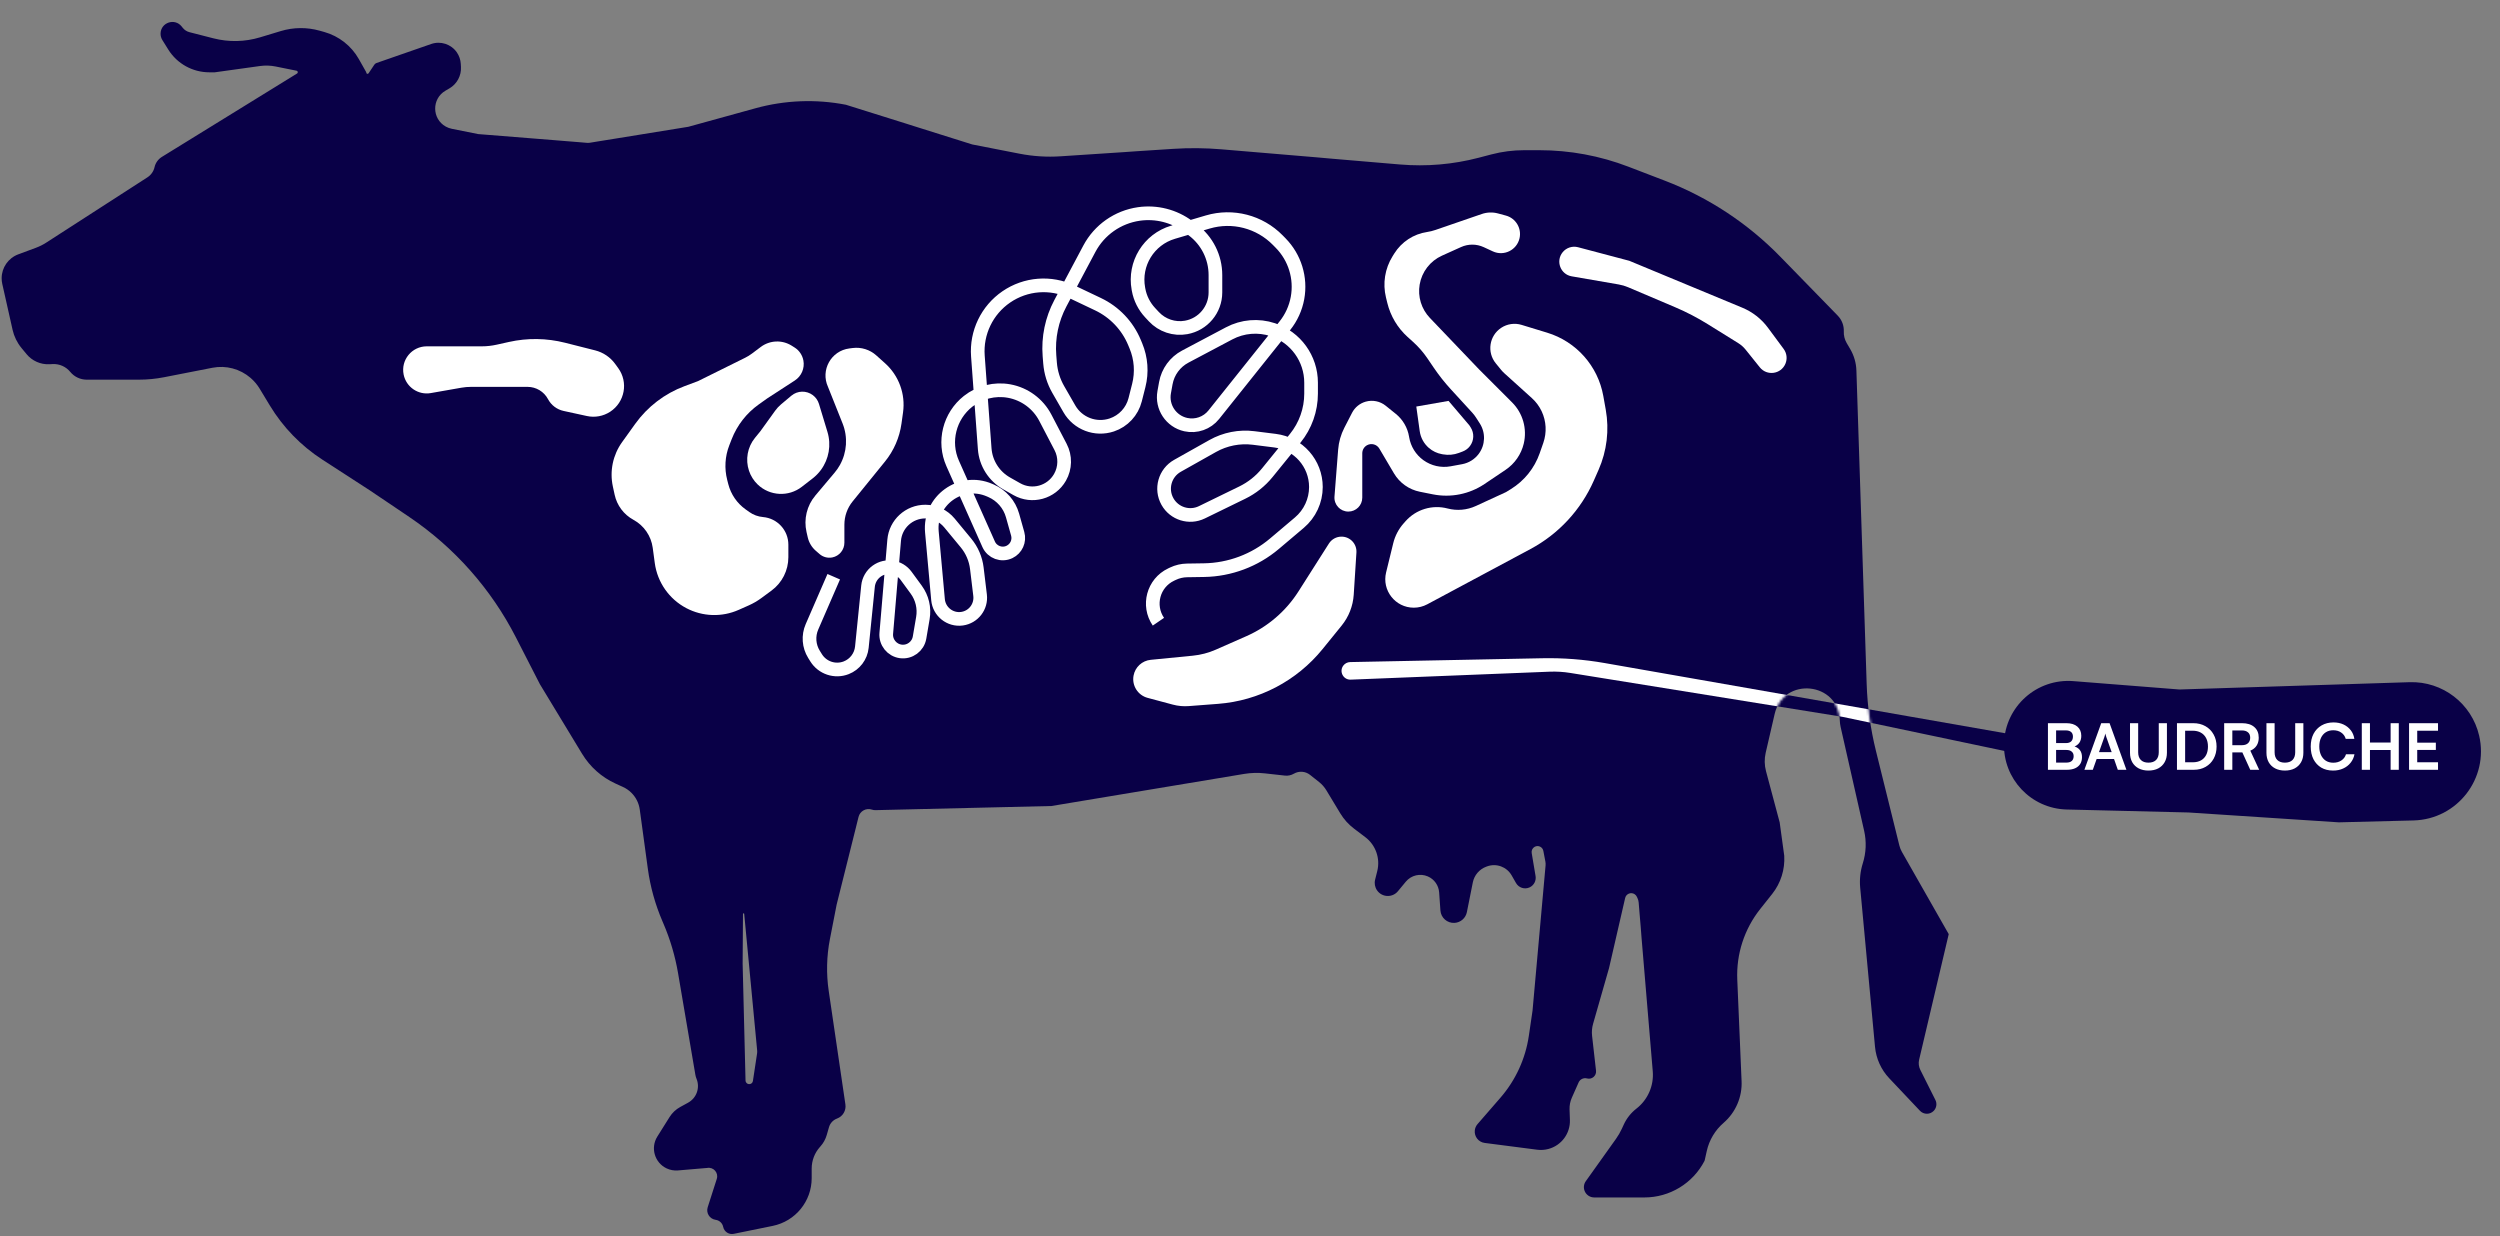 <?xml version="1.0" encoding="UTF-8"?> <svg xmlns="http://www.w3.org/2000/svg" width="1007" height="498" viewBox="0 0 1007 498" fill="none"><rect x="0" y="0" width="1007" height="498" fill="#808080" stroke="none"/><path d="M784.961 376.266C784.961 376.272 784.953 376.274 784.95 376.269L766.094 343.156C765.635 342.351 765.29 341.486 765.067 340.587L755.631 302.473C753.443 293.633 752.189 284.588 751.892 275.486L747.757 149.212C747.658 146.187 746.805 143.234 745.276 140.622L743.851 138.188C743.021 136.77 742.615 135.143 742.683 133.501V133.501C742.781 131.148 741.906 128.858 740.264 127.169L735.13 121.889L717.134 103.422C704.018 89.963 688.139 79.507 670.592 72.776L655.881 67.133C644.45 62.748 632.31 60.5 620.067 60.5H613.89C609.458 60.5 605.045 61.067 600.757 62.188V62.188L595.583 63.545V63.545C585.262 66.241 574.557 67.157 563.928 66.253L541.569 64.353L535.955 63.876L530.635 63.398L491.948 60.14C485.506 59.598 479.033 59.537 472.582 59.957L457.504 60.94L452.844 61.27L427.194 62.958V62.958C421.665 63.324 416.111 62.97 410.672 61.908L391.638 58.188L369.805 51.326L364.594 49.675L340.707 42.189V42.189C328.615 39.848 316.146 40.337 304.274 43.616L296.821 45.675L277.263 51.069L247.834 55.84L240.752 56.977L237.628 57.493C237.193 57.564 236.751 57.576 236.312 57.528V57.528L233.303 57.271L229.634 56.977L222.882 56.427L192.573 54.005L181.972 51.878C181.119 51.707 180.298 51.403 179.539 50.977V50.977C173.936 47.833 173.863 39.794 179.407 36.548L181.037 35.594C184.086 33.809 185.876 30.466 185.672 26.939L185.6 25.698C185.505 24.052 184.959 22.465 184.023 21.108V21.108C181.725 17.78 177.489 16.396 173.669 17.724L151.667 25.373C151.305 25.499 150.994 25.739 150.78 26.058L148.457 29.532C148.184 29.939 147.55 29.746 147.55 29.256V29.256C147.55 29.171 147.528 29.087 147.486 29.013L144.552 23.817C141.537 18.475 136.529 14.545 130.623 12.885L128.747 12.358C123.629 10.92 118.206 10.973 113.116 12.51L104.746 15.04C98.637 16.885 92.139 17.023 85.958 15.436L76.304 12.959C75.247 12.687 74.306 12.08 73.623 11.229L73.147 10.634C70.391 7.198 64.848 9.026 64.678 13.427V13.427C64.641 14.38 64.891 15.322 65.395 16.13L67.787 19.965C71.341 25.663 77.583 29.126 84.299 29.126H86.528L104.735 26.592C106.819 26.302 108.937 26.366 110.999 26.781L119.447 28.481C119.63 28.518 119.786 28.635 119.872 28.8V28.8C120.023 29.087 119.925 29.442 119.649 29.612L65.215 63.193C63.709 64.123 62.639 65.618 62.246 67.344V67.344C61.863 69.025 60.838 70.49 59.389 71.425L18.607 97.737C17.314 98.571 15.935 99.262 14.493 99.798L7.368 102.445C3.338 103.943 0.664 107.789 0.664 112.089V112.089C0.664 112.846 0.747 113.602 0.913 114.342L5.064 132.832C5.669 135.528 6.901 138.044 8.659 140.176L10.696 142.646C12.95 145.378 16.361 146.886 19.898 146.713L21.219 146.648C23.938 146.515 26.56 147.679 28.285 149.785V149.785C29.917 151.777 32.356 152.932 34.931 152.932H55.928C59.343 152.932 62.749 152.601 66.1 151.945L85.552 148.137C91.032 147.064 96.702 148.569 100.929 152.219V152.219C102.376 153.469 103.617 154.94 104.606 156.577L108.671 163.304C113.972 172.078 121.197 179.532 129.799 185.106L148.724 197.368L153.311 200.451L159.952 204.927L164.897 208.27C183.053 220.544 197.811 237.209 207.8 256.715L217.452 275.563L234.468 303.638C237.654 308.895 242.349 313.071 247.941 315.623L250.925 316.984C252.158 317.547 253.284 318.318 254.255 319.264V319.264C256.134 321.096 257.347 323.503 257.701 326.104L260.94 349.876C261.934 357.176 263.914 364.307 266.825 371.075L267.192 371.929C269.958 378.359 271.949 385.096 273.124 391.996L280.092 432.909C280.187 433.469 280.344 434.016 280.561 434.54V434.54C282.046 438.143 280.584 442.287 277.167 444.16L273.989 445.901C272.238 446.86 270.762 448.253 269.701 449.945L264.768 457.816C261.928 462.349 263.684 468.344 268.52 470.629V470.629C269.944 471.301 271.521 471.585 273.091 471.451L284.895 470.445V470.445C287.418 470.01 289.503 472.407 288.722 474.846L285.063 486.281C284.336 488.552 285.796 490.938 288.148 491.326L288.362 491.361C289.832 491.604 290.999 492.729 291.297 494.188V494.188C291.693 496.132 293.59 497.387 295.534 496.991L311.242 493.79C320.381 491.928 326.946 483.89 326.946 474.563V470.701C326.946 467.488 328.131 464.388 330.274 461.994L330.478 461.766C331.655 460.45 332.521 458.885 333.009 457.188L333.917 454.03C334.379 452.423 335.579 451.134 337.148 450.557V450.557C339.478 449.702 340.889 447.33 340.528 444.874L333.809 399.151C332.789 392.203 332.953 385.133 334.296 378.24L337.001 364.363L344.67 333.686L345.817 329.058C346.404 326.69 348.89 325.33 351.201 326.112V326.112C351.662 326.268 352.148 326.342 352.635 326.33L423.525 324.66L501.112 311.74C503.877 311.28 506.692 311.203 509.478 311.513L517.566 312.411C518.809 312.549 520.063 312.284 521.143 311.655V311.655C523.216 310.447 525.817 310.633 527.697 312.124L531.314 314.992C532.491 315.926 533.491 317.062 534.267 318.347L539.883 327.646C541.312 330.012 543.179 332.085 545.382 333.754L549.943 337.209C554.144 340.391 556.039 345.774 554.758 350.886L553.892 354.34C553.523 355.813 553.806 357.373 554.669 358.622V358.622C556.658 361.503 560.848 361.685 563.079 358.988L566.257 355.148C568.413 352.542 572.033 351.676 575.135 353.023V353.023C577.734 354.151 579.489 356.632 579.688 359.458L580.2 366.74C580.408 369.69 582.955 371.921 585.907 371.738V371.738C588.345 371.586 590.376 369.813 590.855 367.418L593.251 355.438C593.834 352.525 595.888 350.124 598.676 349.097L598.972 348.988C602.714 347.611 606.904 349.136 608.884 352.597L610.656 355.693C611.743 357.592 614.095 358.354 616.088 357.453V357.453C617.844 356.659 618.845 354.783 618.526 352.882L616.964 343.581C616.795 342.578 617.281 341.579 618.173 341.092V341.092C619.594 340.315 621.359 341.149 621.661 342.74L622.481 347.048C622.578 347.556 622.603 348.075 622.557 348.59L617.306 407.074L615.819 417.22C614.466 426.457 610.494 435.113 604.374 442.162L595.149 452.79C594.524 453.509 594.138 454.405 594.044 455.353V455.353C593.798 457.832 595.567 460.057 598.037 460.376L619.179 463.106C620.68 463.3 622.205 463.2 623.668 462.813V462.813C628.941 461.417 632.548 456.561 632.36 451.11L632.215 446.894C632.159 445.272 632.472 443.658 633.13 442.174L635.86 436.016C636.437 434.713 637.88 434.026 639.255 434.399V434.399C641.223 434.933 643.11 433.314 642.88 431.287L641.289 417.241C641.105 415.616 641.242 413.971 641.692 412.399L648.129 389.902L654.615 361.707C655.009 359.998 656.994 359.214 658.449 360.194V360.194C658.827 360.449 659.128 360.802 659.32 361.215L659.609 361.837C659.855 362.367 660.006 362.936 660.054 363.518L660.421 367.959L660.898 373.609L661.192 377.462L665.732 431.534C666.219 437.334 663.74 442.987 659.143 446.556V446.556C656.969 448.245 655.232 450.43 654.078 452.928L653.264 454.69C652.607 456.115 651.817 457.474 650.906 458.752L638.762 475.777C637.965 476.895 637.772 478.334 638.248 479.622V479.622C638.849 481.252 640.402 482.334 642.139 482.334H662.372C672.537 482.334 681.858 476.675 686.547 467.656V467.656V467.656C686.596 467.559 686.633 467.456 686.657 467.349L687.492 463.609C688.475 459.207 690.848 455.239 694.259 452.289V452.289C699.164 448.047 701.837 441.779 701.503 435.303L701.482 434.888L699.773 394.579C699.337 384.296 702.62 374.201 709.021 366.141L713.833 360.082C717.292 355.726 719.022 350.247 718.691 344.695V344.695L716.857 331.265L711.347 310.627C710.7 308.204 710.657 305.658 711.222 303.214L714.829 287.598C718.34 272.394 740.646 274.626 741.076 290.224V290.224C741.099 291.089 741.208 291.95 741.399 292.794L750.883 334.686C751.861 339.006 751.673 343.508 750.339 347.731V347.731C749.335 350.91 748.976 354.257 749.286 357.576L755.255 421.669C755.696 426.407 757.711 430.86 760.979 434.318L773.359 447.419C774.848 448.995 777.345 449.026 778.872 447.487V447.487C780.033 446.317 780.317 444.538 779.579 443.065L773.505 430.943C772.869 429.675 772.7 428.225 773.025 426.845L784.949 376.264C784.951 376.257 784.961 376.259 784.961 376.266V376.266ZM303.275 435.417C303.054 436.876 301.079 437.169 300.444 435.837V435.837C300.353 435.647 300.304 435.44 300.299 435.23L299.132 388.177L299.274 368.127C299.276 367.897 299.565 367.796 299.71 367.974V367.974C299.74 368.012 299.759 368.058 299.763 368.106L304.983 423.13C305.021 423.531 305.01 423.935 304.95 424.333L303.275 435.417Z" fill="#090047"></path><path d="M655.804 115.699C654.581 115.179 653.302 114.802 651.992 114.576L633.072 111.303C628.555 110.522 626.545 105.172 629.428 101.609V101.609C630.916 99.771 633.345 98.977 635.631 99.582L656.275 105.046L701.806 123.942C705.916 125.648 709.485 128.438 712.133 132.015L718.454 140.555C719.737 142.288 720.003 144.573 719.152 146.555V146.555C717.347 150.759 711.714 151.526 708.85 147.958L703.121 140.82C702.303 139.802 701.319 138.929 700.211 138.24L687.931 130.601C683.713 127.977 679.298 125.683 674.725 123.74L655.804 115.699Z" fill="white"></path><path d="M580.83 102.979L588.519 99.511C591.421 98.202 594.747 98.217 597.637 99.552L601.329 101.258C605.788 103.319 611.011 100.733 612.076 95.938C612.969 91.919 610.543 87.908 606.568 86.834L603.396 85.976C601.245 85.395 598.97 85.472 596.864 86.197L578.175 92.63C577.086 93.005 575.965 93.279 574.826 93.45C569.37 94.265 564.545 97.43 561.622 102.109L560.937 103.206C557.844 108.16 556.883 114.153 558.271 119.825L558.816 122.053C560.107 127.326 562.951 132.089 566.981 135.726L569.183 137.713C571.364 139.681 573.3 141.903 574.951 144.332L577.575 148.191C579.621 151.201 581.882 154.058 584.34 156.742L592.999 166.195C593.571 166.818 594.088 167.49 594.544 168.202L596.06 170.565C598.487 174.348 598.31 179.241 595.615 182.838C593.99 185.008 591.606 186.485 588.94 186.975L584.298 187.827C580.466 188.531 576.513 187.641 573.352 185.363C570.293 183.157 568.228 179.832 567.608 176.112L567.565 175.857C566.964 172.246 565.056 168.982 562.205 166.686L558.155 163.423C555.899 161.607 552.903 160.995 550.116 161.782C547.73 162.456 545.732 164.09 544.597 166.294L541.503 172.305C540.093 175.042 539.244 178.033 539.004 181.103L537.527 200.021C537.273 203.28 539.849 206.064 543.117 206.064C546.214 206.064 548.724 203.554 548.724 200.457V182.576C548.724 181.222 549.465 179.976 550.655 179.329C552.403 178.379 554.59 178.984 555.601 180.697L561.487 190.668C563.756 194.511 567.555 197.206 571.932 198.079L577.158 199.121C584.371 200.559 591.86 199.06 597.964 194.956L606.436 189.26C610.122 186.782 612.74 183.007 613.769 178.686C615.191 172.715 613.414 166.433 609.073 162.092L595.803 148.822L575.951 128.048C572.534 124.473 571.009 119.492 571.839 114.616C572.712 109.482 576.083 105.12 580.83 102.979Z" fill="white"></path><path d="M604.669 132.057C599.863 135.238 598.852 141.873 602.494 146.342L604.616 148.945C605.027 149.45 605.477 149.922 605.96 150.359L617.032 160.352C618.69 161.849 620.034 163.661 620.985 165.682V165.682C622.86 169.669 623.097 174.233 621.644 178.394L620.183 182.578C618.085 188.585 613.981 193.686 608.563 197.022L606.628 198.213L594.443 203.825C590.886 205.463 586.871 205.814 583.085 204.817V204.817C576.932 203.197 570.39 205.175 566.166 209.933L565.394 210.802C563.363 213.089 561.922 215.838 561.196 218.809L558.323 230.572C556.557 237.803 562.032 244.777 569.476 244.777V244.777C571.367 244.777 573.228 244.31 574.895 243.418L616.487 221.148C627.812 215.084 636.781 205.403 641.965 193.649L643.895 189.273C647.253 181.658 648.264 173.215 646.799 165.023L645.807 159.476C643.651 147.418 634.924 137.584 623.208 134.009L612.893 130.862C610.111 130.013 607.095 130.451 604.669 132.057V132.057Z" fill="white"></path><path d="M535.281 218.945C536.386 217.207 538.302 216.155 540.361 216.155V216.155C543.838 216.155 546.592 219.091 546.369 222.56L545.283 239.54C544.991 244.092 543.29 248.441 540.416 251.984L532.745 261.438C522.333 274.273 507.097 282.256 490.618 283.514L478.824 284.414C476.661 284.579 474.486 284.376 472.391 283.814L462.255 281.097C458.326 280.043 455.863 276.151 456.593 272.15V272.15C457.218 268.718 460.043 266.117 463.514 265.776L480.448 264.112C483.649 263.798 486.78 262.976 489.724 261.679L502.029 256.257C510.655 252.456 517.959 246.182 523.018 238.228L535.281 218.945Z" fill="white"></path><path d="M330.104 223.162C331.515 224.39 333.414 224.896 335.249 224.533V224.533C338.08 223.972 340.12 221.488 340.12 218.602V211.344C340.12 207.929 341.294 204.618 343.446 201.966L356.479 185.904C360.036 181.521 362.329 176.251 363.111 170.66L363.746 166.123C364.781 158.727 362.064 151.301 356.501 146.318L352.956 143.144C350.373 140.831 346.913 139.75 343.472 140.183L342.134 140.351C334.771 141.276 330.423 149.084 333.515 155.831V155.831L339.398 170.586C341.572 176.039 341.173 182.181 338.311 187.306V187.306C337.708 188.385 337.003 189.405 336.207 190.351L328.424 199.6C324.998 203.671 323.682 209.114 324.87 214.301L325.366 216.463C325.844 218.552 326.974 220.437 328.591 221.845L330.104 223.162Z" fill="white"></path><path d="M307.345 208.27C313.119 208.766 317.553 213.597 317.553 219.392V224.458C317.553 229.759 315.034 234.744 310.766 237.888L306.654 240.919C305.093 242.069 303.413 243.046 301.642 243.833L297.538 245.657C290.76 248.669 282.975 248.405 276.417 244.94V244.94C269.51 241.291 264.79 234.532 263.745 226.79L262.915 220.641C262.27 215.862 259.383 211.676 255.144 209.375V209.375C251.272 207.274 248.51 203.588 247.578 199.282L246.862 195.972C245.519 189.758 246.866 183.266 250.571 178.1L255.85 170.741C260.815 163.82 267.727 158.532 275.707 155.552L281.152 153.519L300.148 144.106C301.108 143.631 302.022 143.068 302.879 142.424L306.434 139.755C310.081 137.017 315.038 136.813 318.897 139.241L320.051 139.968C321.92 141.144 323.211 143.049 323.61 145.221V145.221C324.186 148.357 322.819 151.531 320.146 153.267L308.966 160.527L305.592 162.936C300.683 166.44 296.903 171.3 294.715 176.92L293.755 179.385C292.026 183.825 291.734 188.695 292.918 193.31L293.358 195.026C294.41 199.122 296.875 202.713 300.318 205.167L301.822 206.239C303.449 207.398 305.356 208.099 307.345 208.27V208.27Z" fill="white"></path><path d="M327.408 159.162C324.819 157.212 321.226 157.31 318.746 159.397L314.57 162.911C313.7 163.643 312.924 164.48 312.259 165.402L306.251 173.737L304.091 176.384C301.073 180.081 300.178 185.111 301.697 189.635V189.635C302.395 191.714 303.59 193.612 305.17 195.134V195.134C310.046 199.83 317.631 200.234 322.979 196.084L327.338 192.702C328.588 191.732 329.699 190.596 330.641 189.325V189.325C333.903 184.92 334.89 179.231 333.301 173.985L331.937 169.481L329.881 162.7C329.452 161.288 328.587 160.049 327.408 159.162V159.162Z" fill="white"></path><path d="M171.884 139.502C165.899 139.502 161.409 144.975 162.579 150.844V150.844C163.587 155.901 168.449 159.227 173.527 158.334L185.851 156.167C187.125 155.943 188.416 155.831 189.71 155.831H212.504C215.955 155.831 219.124 157.735 220.744 160.783V160.783C222.03 163.204 224.317 164.937 226.995 165.521L236.405 167.573C239.632 168.277 243.007 167.658 245.773 165.853V165.853C251.684 161.998 253.163 153.979 249.015 148.269L247.796 146.591C245.829 143.883 242.975 141.951 239.731 141.129L227.618 138.062C220.21 136.186 212.465 136.074 205.006 137.737L200.059 138.839C198.083 139.28 196.065 139.502 194.041 139.502H171.884Z" fill="white"></path><path d="M335.826 232.301L327.056 252.498C325.494 256.096 325.797 260.232 327.867 263.564L328.726 264.946C331.267 269.037 336.365 270.733 340.85 268.98V268.98C344.343 267.615 346.778 264.41 347.156 260.678L349.642 236.099C349.887 233.683 351.152 231.487 353.12 230.064V230.064C356.91 227.323 362.202 228.157 364.966 231.931L369.051 237.51C371.456 240.795 372.427 244.914 371.741 248.927L370.393 256.821C369.778 260.417 366.423 262.878 362.809 262.382V262.382C359.244 261.893 356.686 258.698 356.99 255.112L360.168 217.596C360.72 211.076 366.174 206.065 372.717 206.065V206.065C376.473 206.065 380.033 207.742 382.426 210.637L389.107 218.724C391.502 221.623 393.015 225.149 393.466 228.883L394.779 239.758C395.337 244.375 392.088 248.586 387.48 249.218V249.218C382.669 249.877 378.281 246.386 377.841 241.55L375.36 214.238C374.214 201.622 387.001 192.386 398.617 197.44L399.178 197.684C403.416 199.528 406.601 203.179 407.852 207.629L409.928 215.015C410.746 217.925 409.359 221.003 406.636 222.316V222.316C403.469 223.845 399.664 222.451 398.233 219.238L383.727 186.659C379.832 177.914 382.436 167.586 389.949 161.654V161.654C394.612 157.973 400.675 156.449 406.516 157.528V157.528C412.758 158.68 418.122 162.642 421.059 168.269L427.198 180.034C429.208 183.885 429.121 188.494 426.968 192.267V192.267C423.482 198.374 415.714 200.512 409.594 197.048L405.477 194.717C400.384 191.834 397.068 186.598 396.639 180.761L393.893 143.406C393.201 133.991 397.565 124.918 405.353 119.583V119.583C413.149 114.241 423.199 113.452 431.734 117.512L442.285 122.53C448.917 125.684 454.147 131.181 456.968 137.962L457.533 139.321C459.634 144.369 460.043 149.962 458.7 155.263L457.239 161.029C456.032 165.793 452.483 169.615 447.821 171.172V171.172C441.308 173.348 434.163 170.632 430.739 164.678L426.264 156.896C424.388 153.634 423.26 149.995 422.962 146.244L422.728 143.301C422.146 135.98 423.669 128.645 427.117 122.16L438.799 100.189C442.829 92.61 450.233 87.409 458.729 86.188V86.188C465.77 85.176 472.925 86.993 478.63 91.243L480.438 92.591C486.187 96.873 489.574 103.619 489.574 110.787V117.789C489.574 124.727 484.602 130.668 477.773 131.89V131.89C472.983 132.746 468.086 131.113 464.769 127.553L463.257 125.93C460.866 123.363 459.258 120.166 458.624 116.715L458.543 116.271C456.7 106.239 462.726 96.433 472.509 93.545L486.486 89.419C496.516 86.458 507.363 89.27 514.691 96.732L515.847 97.908C521.575 103.741 524.108 111.996 522.636 120.038V120.038C521.889 124.119 520.142 127.952 517.553 131.194L488.916 167.047C486.22 170.423 481.836 171.969 477.618 171.032V171.032C471.69 169.714 467.858 163.953 468.936 157.976L469.589 154.35C470.415 149.772 473.298 145.826 477.409 143.648L495.098 134.277C500.523 131.404 506.886 130.873 512.712 132.809V132.809C521.901 135.863 528.103 144.459 528.103 154.143V158.539C528.103 165.095 525.848 171.452 521.716 176.544L510.459 190.417C507.723 193.787 504.285 196.52 500.383 198.422L484.112 206.356C479.08 208.81 473.008 206.919 470.26 202.042V202.042C467.39 196.949 469.195 190.494 474.289 187.628L488.464 179.655C493.474 176.837 499.258 175.702 504.962 176.419L513.585 177.503C522.991 178.685 530.047 186.683 530.047 196.164V196.164C530.047 201.698 527.61 206.952 523.384 210.526L513.35 219.01C505.402 225.73 495.372 229.491 484.966 229.653L478.126 229.76C476.167 229.79 474.238 230.242 472.469 231.085L471.708 231.447C464.538 234.863 462.114 243.876 466.604 250.428V250.428" stroke="white" stroke-width="5.504" stroke-linejoin="bevel"></path><path d="M583.474 161.482L591.877 171.353L592.397 172.167C593.872 174.48 593.757 177.466 592.108 179.659V179.659C591.358 180.657 590.339 181.421 589.171 181.861L587.668 182.428C585.62 183.2 583.401 183.403 581.246 183.015L580.776 182.93C578.843 182.581 577.039 181.72 575.553 180.436V180.436C573.539 178.696 572.227 176.284 571.86 173.649L570.484 163.757" fill="white"></path><path d="M646.282 267.063L808.891 295.562C810.585 295.859 811.821 297.33 811.821 299.05C811.821 301.299 809.751 302.978 807.55 302.515L742.102 288.736L632.474 271.054C629.732 270.612 626.953 270.445 624.178 270.556L544.058 273.761C541.078 273.88 539.295 270.486 541.085 268.101C541.738 267.229 542.756 266.707 543.845 266.685L621.241 265.138C629.631 264.97 638.017 265.615 646.282 267.063Z" fill="#090047"></path><mask id="mask0_1518_256" style="mask-type:alpha" maskUnits="userSpaceOnUse" x="0" y="8" width="785" height="490"><path d="M784.961 376.266C784.961 376.272 784.953 376.274 784.95 376.269L766.094 343.156C765.635 342.351 765.29 341.486 765.067 340.587L755.631 302.473C753.443 293.633 752.189 284.588 751.892 275.486L747.757 149.212C747.658 146.187 746.805 143.234 745.276 140.622L743.851 138.188C743.021 136.77 742.615 135.143 742.683 133.501V133.501C742.781 131.148 741.906 128.858 740.264 127.169L735.13 121.889L717.134 103.422C704.018 89.963 688.139 79.507 670.592 72.776L655.881 67.133C644.45 62.748 632.31 60.5 620.067 60.5H613.89C609.458 60.5 605.045 61.067 600.757 62.188V62.188L595.583 63.545V63.545C585.262 66.241 574.557 67.157 563.928 66.253L541.569 64.353L535.955 63.876L530.635 63.398L491.948 60.14C485.506 59.598 479.033 59.537 472.582 59.957L457.504 60.94L452.844 61.27L427.194 62.958V62.958C421.665 63.324 416.111 62.97 410.672 61.908L391.638 58.188L369.805 51.326L364.594 49.675L340.707 42.189V42.189C328.615 39.848 316.146 40.337 304.274 43.616L296.821 45.675L277.263 51.069L247.834 55.84L240.752 56.977L237.628 57.493C237.193 57.564 236.751 57.576 236.312 57.528V57.528L233.303 57.271L229.634 56.977L222.882 56.427L192.573 54.005L181.972 51.878C181.119 51.707 180.298 51.403 179.539 50.977V50.977C173.936 47.833 173.863 39.794 179.407 36.548L181.037 35.594C184.086 33.809 185.876 30.466 185.672 26.939L185.6 25.698C185.505 24.052 184.959 22.465 184.023 21.108V21.108C181.725 17.78 177.489 16.396 173.669 17.724L151.667 25.373C151.305 25.499 150.994 25.739 150.78 26.058L148.457 29.532C148.184 29.939 147.55 29.746 147.55 29.256V29.256C147.55 29.171 147.528 29.087 147.486 29.013L144.552 23.817C141.537 18.475 136.529 14.545 130.623 12.885L128.747 12.358C123.629 10.92 118.206 10.973 113.116 12.51L104.746 15.04C98.637 16.885 92.139 17.023 85.958 15.436L76.304 12.959C75.247 12.687 74.306 12.08 73.623 11.229L73.147 10.634C70.391 7.198 64.848 9.026 64.678 13.427V13.427C64.641 14.38 64.891 15.322 65.395 16.13L67.787 19.965C71.341 25.663 77.583 29.126 84.299 29.126H86.528L104.735 26.592C106.819 26.302 108.937 26.366 110.999 26.781L119.447 28.481C119.63 28.518 119.786 28.635 119.872 28.8V28.8C120.023 29.087 119.925 29.442 119.649 29.612L65.215 63.193C63.709 64.123 62.639 65.618 62.246 67.344V67.344C61.863 69.025 60.838 70.49 59.389 71.425L18.607 97.737C17.314 98.571 15.935 99.262 14.493 99.798L7.368 102.445C3.338 103.943 0.664 107.789 0.664 112.089V112.089C0.664 112.846 0.747 113.602 0.913 114.342L5.064 132.832C5.669 135.528 6.901 138.044 8.659 140.176L10.696 142.646C12.95 145.378 16.361 146.886 19.898 146.713L21.219 146.648C23.938 146.515 26.56 147.679 28.285 149.785V149.785C29.917 151.777 32.356 152.932 34.931 152.932H55.928C59.343 152.932 62.749 152.601 66.1 151.945L85.552 148.137C91.032 147.064 96.702 148.569 100.929 152.219V152.219C102.376 153.469 103.617 154.94 104.606 156.577L108.671 163.304C113.972 172.078 121.197 179.532 129.799 185.106L148.724 197.368L153.311 200.451L159.952 204.927L164.897 208.27C183.053 220.544 197.811 237.209 207.8 256.715L217.452 275.563L234.468 303.638C237.654 308.895 242.349 313.071 247.941 315.623L250.925 316.984C252.158 317.547 253.284 318.318 254.255 319.264V319.264C256.134 321.096 257.347 323.503 257.701 326.104L260.94 349.876C261.934 357.176 263.914 364.307 266.825 371.075L267.192 371.929C269.958 378.359 271.949 385.096 273.124 391.996L280.092 432.909C280.187 433.469 280.344 434.016 280.561 434.54V434.54C282.046 438.143 280.584 442.287 277.167 444.16L273.989 445.901C272.238 446.86 270.762 448.253 269.701 449.945L264.768 457.816C261.928 462.349 263.684 468.344 268.52 470.629V470.629C269.944 471.301 271.521 471.585 273.091 471.451L284.895 470.445V470.445C287.418 470.01 289.503 472.407 288.722 474.846L285.063 486.281C284.336 488.552 285.796 490.938 288.148 491.326L288.362 491.361C289.832 491.604 290.999 492.729 291.297 494.188V494.188C291.693 496.132 293.59 497.387 295.534 496.991L311.242 493.79C320.381 491.928 326.946 483.89 326.946 474.563V470.701C326.946 467.488 328.131 464.388 330.274 461.994L330.478 461.766C331.655 460.45 332.521 458.885 333.009 457.188L333.917 454.03C334.379 452.423 335.579 451.134 337.148 450.557V450.557C339.478 449.702 340.889 447.33 340.528 444.874L333.809 399.151C332.789 392.203 332.953 385.133 334.296 378.24L337.001 364.363L344.67 333.686L345.817 329.058C346.404 326.69 348.89 325.33 351.201 326.112V326.112C351.662 326.268 352.148 326.342 352.635 326.33L423.525 324.66L501.112 311.74C503.877 311.28 506.692 311.203 509.478 311.513L517.566 312.411C518.809 312.549 520.063 312.284 521.143 311.655V311.655C523.216 310.447 525.817 310.633 527.697 312.124L531.314 314.992C532.491 315.926 533.491 317.062 534.267 318.347L539.883 327.646C541.312 330.012 543.179 332.085 545.382 333.754L549.943 337.209C554.144 340.391 556.039 345.774 554.758 350.886L553.892 354.34C553.523 355.813 553.806 357.373 554.669 358.622V358.622C556.658 361.503 560.848 361.685 563.079 358.988L566.257 355.148C568.413 352.542 572.033 351.676 575.135 353.023V353.023C577.734 354.151 579.489 356.632 579.688 359.458L580.2 366.74C580.408 369.69 582.955 371.921 585.907 371.738V371.738C588.345 371.586 590.376 369.813 590.855 367.418L593.251 355.438C593.834 352.525 595.888 350.124 598.676 349.097L598.972 348.988C602.714 347.611 606.904 349.136 608.884 352.597L610.656 355.693C611.743 357.592 614.095 358.354 616.088 357.453V357.453C617.844 356.659 618.845 354.783 618.526 352.882L616.964 343.581C616.795 342.578 617.281 341.579 618.173 341.092V341.092C619.594 340.315 621.359 341.149 621.661 342.74L622.481 347.048C622.578 347.556 622.603 348.075 622.557 348.59L617.306 407.074L615.819 417.22C614.466 426.457 610.494 435.113 604.374 442.162L595.149 452.79C594.524 453.509 594.138 454.405 594.044 455.353V455.353C593.798 457.832 595.567 460.057 598.037 460.376L619.179 463.106C620.68 463.3 622.205 463.2 623.668 462.813V462.813C628.941 461.417 632.548 456.561 632.36 451.11L632.215 446.894C632.159 445.272 632.472 443.658 633.13 442.174L635.86 436.016C636.437 434.713 637.88 434.026 639.255 434.399V434.399C641.223 434.933 643.11 433.314 642.88 431.287L641.289 417.241C641.105 415.616 641.242 413.971 641.692 412.399L648.129 389.902L654.615 361.707C655.009 359.998 656.994 359.214 658.449 360.194V360.194C658.827 360.449 659.128 360.802 659.32 361.215L659.609 361.837C659.855 362.367 660.006 362.936 660.054 363.518L660.421 367.959L660.898 373.609L661.192 377.462L665.732 431.534C666.219 437.334 663.74 442.987 659.143 446.556V446.556C656.969 448.245 655.232 450.43 654.078 452.928L653.264 454.69C652.607 456.115 651.817 457.474 650.906 458.752L638.762 475.777C637.965 476.895 637.772 478.334 638.248 479.622V479.622C638.849 481.252 640.402 482.334 642.139 482.334H662.372C672.537 482.334 681.858 476.675 686.547 467.656V467.656V467.656C686.596 467.559 686.633 467.456 686.657 467.349L687.492 463.609C688.475 459.207 690.848 455.239 694.259 452.289V452.289C699.164 448.047 701.837 441.779 701.503 435.303L701.482 434.888L699.773 394.579C699.337 384.296 702.62 374.201 709.021 366.141L713.833 360.082C717.292 355.726 719.022 350.247 718.691 344.695V344.695L716.857 331.265L711.347 310.627C710.7 308.204 710.657 305.658 711.222 303.214L714.829 287.598C718.34 272.394 740.646 274.626 741.076 290.224V290.224C741.099 291.089 741.208 291.95 741.399 292.794L750.883 334.686C751.861 339.006 751.673 343.508 750.339 347.731V347.731C749.335 350.91 748.976 354.257 749.286 357.576L755.255 421.669C755.696 426.407 757.711 430.86 760.979 434.318L773.359 447.419C774.848 448.995 777.345 449.026 778.872 447.487V447.487C780.033 446.317 780.317 444.538 779.579 443.065L773.505 430.943C772.869 429.675 772.7 428.225 773.025 426.845L784.949 376.264C784.951 376.257 784.961 376.259 784.961 376.266V376.266ZM303.275 435.417C303.054 436.876 301.079 437.169 300.444 435.837V435.837C300.353 435.647 300.304 435.44 300.299 435.23L299.132 388.177L299.274 368.127C299.276 367.897 299.565 367.796 299.71 367.974V367.974C299.74 368.012 299.759 368.058 299.763 368.106L304.983 423.13C305.021 423.531 305.01 423.935 304.95 424.333L303.275 435.417Z" fill="#090047"></path><path d="M655.804 115.699C654.581 115.179 653.302 114.802 651.992 114.576L633.072 111.303C628.555 110.522 626.545 105.172 629.428 101.609V101.609C630.916 99.771 633.345 98.977 635.631 99.582L656.275 105.046L701.806 123.942C705.916 125.648 709.485 128.438 712.133 132.015L718.454 140.555C719.737 142.288 720.003 144.573 719.152 146.555V146.555C717.347 150.759 711.714 151.526 708.85 147.958L703.121 140.82C702.303 139.802 701.319 138.929 700.211 138.24L687.931 130.601C683.713 127.977 679.298 125.683 674.725 123.74L655.804 115.699Z" fill="white"></path><path d="M580.83 102.979L588.519 99.511C591.421 98.202 594.747 98.217 597.637 99.552L601.329 101.258C605.788 103.319 611.011 100.733 612.076 95.938C612.969 91.919 610.543 87.908 606.568 86.834L603.396 85.976C601.245 85.395 598.97 85.472 596.864 86.197L578.175 92.63C577.086 93.005 575.965 93.279 574.826 93.45C569.37 94.265 564.545 97.43 561.622 102.109L560.937 103.206C557.844 108.16 556.883 114.153 558.271 119.825L558.816 122.053C560.107 127.326 562.951 132.089 566.981 135.726L569.183 137.713C571.364 139.681 573.3 141.903 574.951 144.332L577.575 148.191C579.621 151.201 581.882 154.058 584.34 156.742L592.999 166.195C593.571 166.818 594.088 167.49 594.544 168.202L596.06 170.565C598.487 174.348 598.31 179.241 595.615 182.838C593.99 185.008 591.606 186.485 588.94 186.975L584.298 187.827C580.466 188.531 576.513 187.641 573.352 185.363C570.293 183.157 568.228 179.832 567.608 176.112L567.565 175.857C566.964 172.246 565.056 168.982 562.205 166.686L558.155 163.423C555.899 161.607 552.903 160.995 550.116 161.782C547.73 162.456 545.732 164.09 544.597 166.294L541.503 172.305C540.093 175.042 539.244 178.033 539.004 181.103L537.527 200.021C537.273 203.28 539.849 206.064 543.117 206.064C546.214 206.064 548.724 203.554 548.724 200.457V182.576C548.724 181.222 549.465 179.976 550.655 179.329C552.403 178.379 554.59 178.984 555.601 180.697L561.487 190.668C563.756 194.511 567.555 197.206 571.932 198.079L577.158 199.121C584.371 200.559 591.86 199.06 597.964 194.956L606.436 189.26C610.122 186.782 612.74 183.007 613.769 178.686C615.191 172.715 613.414 166.433 609.073 162.092L595.803 148.822L575.951 128.048C572.534 124.473 571.009 119.492 571.839 114.616C572.712 109.482 576.083 105.12 580.83 102.979Z" fill="white"></path><path d="M604.669 132.057C599.863 135.238 598.852 141.873 602.494 146.342L604.616 148.945C605.027 149.45 605.477 149.922 605.96 150.359L617.032 160.352C618.69 161.849 620.034 163.661 620.985 165.682V165.682C622.86 169.669 623.097 174.233 621.644 178.394L620.183 182.578C618.085 188.585 613.981 193.686 608.563 197.022L606.628 198.213L594.443 203.825C590.886 205.463 586.871 205.814 583.085 204.817V204.817C576.932 203.197 570.39 205.175 566.166 209.933L565.394 210.802C563.363 213.089 561.922 215.838 561.196 218.809L558.323 230.572C556.557 237.803 562.032 244.777 569.476 244.777V244.777C571.367 244.777 573.228 244.31 574.895 243.418L616.487 221.148C627.812 215.084 636.781 205.403 641.965 193.649L643.895 189.273C647.253 181.658 648.264 173.215 646.799 165.023L645.807 159.476C643.651 147.418 634.924 137.584 623.208 134.009L612.893 130.862C610.111 130.013 607.095 130.451 604.669 132.057V132.057Z" fill="white"></path><path d="M535.281 218.945C536.386 217.207 538.302 216.155 540.361 216.155V216.155C543.838 216.155 546.592 219.091 546.369 222.56L545.283 239.54C544.991 244.092 543.29 248.441 540.416 251.984L532.745 261.438C522.333 274.273 507.097 282.256 490.618 283.514L478.824 284.414C476.661 284.579 474.486 284.376 472.391 283.814L462.255 281.097C458.326 280.043 455.863 276.151 456.593 272.15V272.15C457.218 268.718 460.043 266.117 463.514 265.776L480.448 264.112C483.649 263.798 486.78 262.976 489.724 261.679L502.029 256.257C510.655 252.456 517.959 246.182 523.018 238.228L535.281 218.945Z" fill="white"></path><path d="M330.104 223.162C331.515 224.39 333.414 224.896 335.249 224.533V224.533C338.08 223.972 340.12 221.488 340.12 218.602V211.344C340.12 207.929 341.294 204.618 343.446 201.966L356.479 185.904C360.036 181.521 362.329 176.251 363.111 170.66L363.746 166.123C364.781 158.727 362.064 151.301 356.501 146.318L352.956 143.144C350.373 140.831 346.913 139.75 343.472 140.183L342.134 140.351C334.771 141.276 330.423 149.084 333.515 155.831V155.831L339.398 170.586C341.572 176.039 341.173 182.181 338.311 187.306V187.306C337.708 188.385 337.003 189.405 336.207 190.351L328.424 199.6C324.998 203.671 323.682 209.114 324.87 214.301L325.366 216.463C325.844 218.552 326.974 220.437 328.591 221.845L330.104 223.162Z" fill="white"></path><path d="M307.345 208.27C313.119 208.766 317.553 213.597 317.553 219.392V224.458C317.553 229.759 315.034 234.744 310.766 237.888L306.654 240.919C305.093 242.069 303.413 243.046 301.642 243.833L297.538 245.657C290.76 248.669 282.975 248.405 276.417 244.94V244.94C269.51 241.291 264.79 234.532 263.745 226.79L262.915 220.641C262.27 215.862 259.383 211.676 255.144 209.375V209.375C251.272 207.274 248.51 203.588 247.578 199.282L246.862 195.972C245.519 189.758 246.866 183.266 250.571 178.1L255.85 170.741C260.815 163.82 267.727 158.532 275.707 155.552L281.152 153.519L300.148 144.106C301.108 143.631 302.022 143.068 302.879 142.424L306.434 139.755C310.081 137.017 315.038 136.813 318.897 139.241L320.051 139.968C321.92 141.144 323.211 143.049 323.61 145.221V145.221C324.186 148.357 322.819 151.531 320.146 153.267L308.966 160.527L305.592 162.936C300.683 166.44 296.903 171.3 294.715 176.92L293.755 179.385C292.026 183.825 291.734 188.695 292.918 193.31L293.358 195.026C294.41 199.122 296.875 202.713 300.318 205.167L301.822 206.239C303.449 207.398 305.356 208.099 307.345 208.27V208.27Z" fill="white"></path><path d="M327.408 159.162C324.819 157.212 321.226 157.31 318.746 159.397L314.57 162.911C313.7 163.643 312.924 164.48 312.259 165.402L306.251 173.737L304.091 176.384C301.073 180.081 300.178 185.111 301.697 189.635V189.635C302.395 191.714 303.59 193.612 305.17 195.134V195.134C310.046 199.83 317.631 200.234 322.979 196.084L327.338 192.702C328.588 191.732 329.699 190.596 330.641 189.325V189.325C333.903 184.92 334.89 179.231 333.301 173.985L331.937 169.481L329.881 162.7C329.452 161.288 328.587 160.049 327.408 159.162V159.162Z" fill="white"></path><path d="M171.884 139.502C165.899 139.502 161.409 144.975 162.579 150.844V150.844C163.587 155.901 168.449 159.227 173.527 158.334L185.851 156.167C187.125 155.943 188.416 155.831 189.71 155.831H212.504C215.955 155.831 219.124 157.735 220.744 160.783V160.783C222.03 163.204 224.317 164.937 226.995 165.521L236.405 167.573C239.632 168.277 243.007 167.658 245.773 165.853V165.853C251.684 161.998 253.163 153.979 249.015 148.269L247.796 146.591C245.829 143.883 242.975 141.951 239.731 141.129L227.618 138.062C220.21 136.186 212.465 136.074 205.006 137.737L200.059 138.839C198.083 139.28 196.065 139.502 194.041 139.502H171.884Z" fill="white"></path><path fill-rule="evenodd" clip-rule="evenodd" d="M472.326 90.73C468.214 88.912 463.641 88.262 459.12 88.912C451.493 90.008 444.847 94.677 441.23 101.481L433.803 115.448L443.467 120.045C450.713 123.491 456.427 129.497 459.509 136.905L460.075 138.263C462.404 143.861 462.857 150.062 461.368 155.939L459.907 161.705C458.47 167.378 454.244 171.929 448.694 173.783C440.938 176.373 432.431 173.139 428.354 166.05L423.879 158.268C421.799 154.652 420.549 150.62 420.219 146.462L419.985 143.519C419.361 135.675 420.993 127.816 424.687 120.868L426.011 118.378C419.513 116.782 412.552 117.987 406.909 121.853C399.929 126.635 396.018 134.767 396.638 143.204L397.508 155.044C400.598 154.327 403.834 154.234 407.016 154.821C414.091 156.128 420.171 160.618 423.499 166.996L429.638 178.761C432.082 183.442 431.976 189.045 429.358 193.632C425.121 201.055 415.678 203.653 408.239 199.443L404.122 197.112C398.228 193.776 394.391 187.717 393.894 180.963L392.583 163.128C392.267 163.346 391.958 163.575 391.655 163.814C385.118 168.975 382.864 177.956 386.241 185.539L389.743 193.404C392.975 193.027 396.387 193.468 399.716 194.917L400.276 195.16C405.272 197.334 409.027 201.639 410.501 206.884L412.578 214.271C413.757 218.465 411.757 222.901 407.833 224.795C403.266 226.998 397.782 224.989 395.72 220.357L386.6 199.876C383.989 200.977 381.738 202.857 380.2 205.261C381.842 206.178 383.321 207.4 384.548 208.885L391.229 216.971C393.959 220.277 395.684 224.296 396.198 228.553L397.512 239.428C398.249 245.537 393.95 251.109 387.854 251.944C381.488 252.817 375.682 248.198 375.101 241.799L372.619 214.487C372.44 212.517 372.553 210.617 372.915 208.819C372.849 208.818 372.783 208.817 372.717 208.817C367.604 208.817 363.342 212.733 362.911 217.828L362.179 226.461C364.117 227.211 365.869 228.505 367.186 230.305L371.272 235.884C374.117 239.77 375.265 244.643 374.454 249.39L373.106 257.285C372.242 262.344 367.52 265.806 362.435 265.108C357.419 264.421 353.821 259.925 354.248 254.88L356.227 231.516C355.706 231.696 355.203 231.954 354.733 232.294C353.402 233.257 352.546 234.742 352.381 236.376L349.894 260.955C349.413 265.714 346.307 269.803 341.852 271.544C336.131 273.779 329.63 271.616 326.388 266.399L325.53 265.017C322.983 260.917 322.61 255.829 324.532 251.402L333.302 231.205L338.351 233.397L329.581 253.594C328.378 256.364 328.611 259.547 330.205 262.112L331.063 263.494C332.905 266.458 336.599 267.687 339.849 266.417C342.38 265.428 344.144 263.105 344.418 260.401L346.905 235.822C347.228 232.625 348.903 229.718 351.507 227.834C353.099 226.683 354.891 226.008 356.713 225.783L357.426 217.363C358.099 209.419 364.744 203.313 372.717 203.313C373.44 203.313 374.158 203.364 374.864 203.464C376.974 199.595 380.36 196.563 384.36 194.845L381.213 187.778C376.801 177.871 379.754 166.197 388.244 159.494C389.463 158.532 390.767 157.699 392.133 157.003L391.148 143.608C390.385 133.216 395.202 123.202 403.798 117.313C411.137 112.285 420.284 110.911 428.661 113.395L436.37 98.897C440.812 90.543 448.973 84.81 458.337 83.464C465.838 82.386 473.456 84.221 479.634 88.573L485.707 86.78C496.713 83.531 508.614 86.616 516.655 94.804L517.81 95.98C524.166 102.452 526.976 111.611 525.343 120.533C524.514 125.062 522.577 129.315 519.703 132.912L519.552 133.102C526.49 137.695 530.855 145.536 530.855 154.143V158.539C530.855 165.727 528.383 172.696 523.854 178.278L523.649 178.53C529.22 182.456 532.8 188.934 532.8 196.164C532.8 202.508 530.005 208.531 525.161 212.627L515.127 221.111C506.694 228.242 496.051 232.233 485.009 232.405L478.17 232.511C476.605 232.536 475.065 232.897 473.653 233.569L472.892 233.932C467.248 236.621 465.34 243.715 468.874 248.872L464.334 251.984C458.888 244.037 461.828 233.106 470.525 228.963L471.285 228.6C473.411 227.588 475.73 227.045 478.084 227.008L484.923 226.901C494.694 226.749 504.111 223.218 511.573 216.908L521.607 208.424C525.215 205.373 527.296 200.889 527.296 196.164C527.296 190.646 524.496 185.717 520.169 182.818L512.596 192.151C509.608 195.833 505.852 198.817 501.59 200.896L485.319 208.83C478.978 211.922 471.326 209.539 467.863 203.393C464.246 196.975 466.52 188.841 472.941 185.23L487.115 177.257C492.639 174.149 499.016 172.898 505.305 173.689L513.929 174.772C515.581 174.98 517.17 175.371 518.676 175.924L519.58 174.81C523.313 170.209 525.351 164.464 525.351 158.539V154.143C525.351 147.244 521.764 140.974 516.099 137.424L491.067 168.765C487.715 172.962 482.265 174.884 477.022 173.718C469.652 172.081 464.888 164.918 466.228 157.488L466.881 153.862C467.856 148.452 471.263 143.79 476.121 141.216L493.81 131.845C499.899 128.62 507.041 128.025 513.58 130.198C513.907 130.307 514.231 130.422 514.552 130.543L515.403 129.477C517.709 126.59 519.264 123.177 519.929 119.542C521.24 112.382 518.985 105.031 513.884 99.837L512.728 98.66C506.112 91.924 496.321 89.385 487.265 92.059L484.85 92.772C489.601 97.51 492.326 103.979 492.326 110.787V117.789C492.326 126.06 486.399 133.142 478.258 134.599C472.548 135.62 466.71 133.673 462.756 129.429L461.244 127.806C458.495 124.855 456.647 121.179 455.918 117.212L455.836 116.768C453.739 105.351 460.597 94.192 471.73 90.906L472.326 90.73ZM478.566 94.627L473.288 96.185C464.856 98.674 459.662 107.126 461.25 115.774L461.331 116.218C461.87 119.152 463.237 121.871 465.271 124.054L466.783 125.677C469.463 128.554 473.419 129.873 477.288 129.181C482.805 128.193 486.822 123.394 486.822 117.789V110.787C486.822 104.488 483.846 98.56 478.795 94.797L478.566 94.627ZM510.888 135.13C506.042 133.788 500.852 134.344 496.387 136.709L478.697 146.08C475.333 147.862 472.973 151.091 472.298 154.838L471.644 158.465C470.829 162.988 473.729 167.348 478.216 168.345C481.408 169.055 484.725 167.885 486.766 165.33L510.888 135.13ZM514.932 180.537C514.38 180.408 513.816 180.306 513.242 180.234L504.619 179.15C499.5 178.507 494.31 179.525 489.813 182.054L475.639 190.027C471.87 192.147 470.534 196.923 472.658 200.69C474.691 204.299 479.184 205.698 482.906 203.883L499.177 195.949C502.719 194.222 505.84 191.742 508.322 188.683L514.932 180.537ZM361.673 232.442L359.733 255.345C359.552 257.471 361.069 259.366 363.183 259.655C365.326 259.949 367.316 258.49 367.68 256.358L369.029 248.464C369.589 245.185 368.796 241.82 366.831 239.136L362.746 233.557C362.432 233.128 362.07 232.756 361.673 232.442ZM378.211 210.493C378.034 211.612 377.991 212.782 378.101 213.989L380.582 241.301C380.88 244.575 383.85 246.937 387.107 246.491C390.225 246.064 392.425 243.214 392.047 240.088L390.734 229.213C390.346 226.002 389.045 222.97 386.985 220.477L380.304 212.39C379.695 211.653 378.988 211.016 378.211 210.493ZM392.141 198.789L400.748 218.118C401.547 219.913 403.672 220.691 405.441 219.838C406.961 219.104 407.736 217.385 407.279 215.76L405.203 208.374C404.175 204.72 401.56 201.722 398.08 200.207L397.52 199.964C395.734 199.187 393.914 198.814 392.141 198.789ZM397.918 160.62L399.384 180.559C399.745 185.479 402.54 189.893 406.833 192.322L410.95 194.653C415.75 197.37 421.844 195.693 424.578 190.903C426.267 187.944 426.335 184.328 424.759 181.307L418.619 169.543C416.075 164.666 411.426 161.233 406.017 160.234C403.303 159.733 400.53 159.881 397.918 160.62ZM431.216 120.313L429.547 123.452C426.345 129.474 424.931 136.285 425.472 143.083L425.705 146.026C425.971 149.371 426.977 152.615 428.65 155.524L433.125 163.307C435.896 168.124 441.678 170.323 446.95 168.562C450.722 167.302 453.595 164.209 454.572 160.353L456.033 154.587C457.23 149.863 456.865 144.878 454.993 140.378L454.428 139.019C451.868 132.866 447.121 127.878 441.103 125.015L431.216 120.313Z" fill="white"></path><path d="M583.474 161.482L591.877 171.353L592.397 172.167C593.872 174.48 593.757 177.466 592.108 179.659V179.659C591.358 180.657 590.339 181.421 589.171 181.861L587.668 182.428C585.62 183.2 583.401 183.403 581.246 183.015L580.776 182.93C578.843 182.581 577.039 181.72 575.553 180.436V180.436C573.539 178.696 572.227 176.284 571.86 173.649L570.484 163.757" fill="white"></path></mask><g mask="url(#mask0_1518_256)"><path d="M646.282 267.063L808.891 295.562C810.585 295.859 811.821 297.33 811.821 299.05C811.821 301.299 809.751 302.978 807.55 302.515L742.102 288.736L632.474 271.054C629.732 270.612 626.953 270.445 624.178 270.556L544.057 273.761C541.078 273.88 539.295 270.486 541.084 268.101C541.738 267.229 542.756 266.707 543.845 266.685L621.241 265.138C629.63 264.97 638.017 265.615 646.282 267.063Z" fill="white"></path></g><path d="M835.142 274.355L877.87 277.728L970.585 274.785C983.878 274.363 995.615 283.396 998.61 296.353C1002.58 313.53 989.799 330.029 972.176 330.476L942.085 331.239L881.54 327.265L832.472 326.068C818.07 325.717 806.722 313.681 807.219 299.283C807.727 284.537 820.433 273.194 835.142 274.355Z" fill="#090047"></path><path d="M828.197 291.298V310.074H824.91V291.298H828.197ZM832.359 302.086H827.196V299.312H832.179C833.086 299.312 833.78 299.089 834.259 298.644C834.739 298.182 834.978 297.531 834.978 296.692C834.978 295.887 834.73 295.271 834.234 294.843C833.737 294.414 833.018 294.2 832.076 294.2H827.093V291.298H832.359C834.225 291.298 835.689 291.752 836.751 292.659C837.812 293.567 838.343 294.808 838.343 296.384C838.343 297.514 838.069 298.464 837.521 299.235C836.973 299.988 836.16 300.536 835.081 300.879V300.519C836.246 300.793 837.128 301.307 837.727 302.06C838.326 302.814 838.626 303.79 838.626 304.988C838.626 306.05 838.386 306.966 837.907 307.737C837.427 308.49 836.725 309.072 835.8 309.483C834.893 309.877 833.797 310.074 832.513 310.074H827.093V307.172H832.359C833.3 307.172 834.02 306.949 834.516 306.504C835.013 306.059 835.261 305.417 835.261 304.577C835.261 303.79 835.004 303.182 834.49 302.754C833.994 302.309 833.283 302.086 832.359 302.086ZM842.982 310.074H839.592L846.373 291.298H849.738L856.519 310.074H853.051L851.536 305.733H844.523L842.982 310.074ZM847.631 296.897L845.474 302.959H850.585L848.428 296.897C848.359 296.641 848.282 296.384 848.196 296.127C848.111 295.87 848.059 295.647 848.042 295.459C848.008 295.63 847.948 295.853 847.863 296.127C847.794 296.384 847.717 296.641 847.631 296.897ZM857.967 303.216V291.298H861.255V303.011C861.255 304.363 861.614 305.399 862.334 306.119C863.053 306.838 864.072 307.197 865.39 307.197C866.726 307.197 867.753 306.838 868.473 306.119C869.192 305.382 869.551 304.346 869.551 303.011V291.298H872.839V303.216C872.839 304.672 872.531 305.939 871.914 307.018C871.315 308.079 870.459 308.91 869.346 309.509C868.233 310.091 866.914 310.382 865.39 310.382C863.883 310.382 862.573 310.091 861.46 309.509C860.347 308.927 859.483 308.096 858.866 307.018C858.267 305.939 857.967 304.672 857.967 303.216ZM883.639 310.074H876.883V291.298H883.459C885.308 291.298 886.935 291.7 888.339 292.505C889.743 293.293 890.839 294.397 891.627 295.819C892.432 297.223 892.834 298.858 892.834 300.725C892.834 302.557 892.44 304.184 891.653 305.605C890.882 307.009 889.803 308.105 888.416 308.893C887.046 309.68 885.454 310.074 883.639 310.074ZM880.171 292.813V308.584L878.604 307.043H883.33C884.58 307.043 885.659 306.786 886.567 306.273C887.474 305.759 888.168 305.031 888.647 304.089C889.127 303.148 889.367 302.026 889.367 300.725C889.367 299.389 889.118 298.25 888.622 297.308C888.125 296.349 887.414 295.613 886.49 295.099C885.565 294.586 884.452 294.329 883.151 294.329H878.604L880.171 292.813ZM899.185 310.074H895.897V291.298H903.063C905.186 291.298 906.839 291.812 908.02 292.839C909.219 293.866 909.818 295.305 909.818 297.154C909.818 298.404 909.527 299.475 908.945 300.365C908.38 301.238 907.541 301.906 906.428 302.368L909.998 310.074H906.402L903.217 303.062H899.185V310.074ZM899.185 294.226V300.16H903.063C904.108 300.16 904.921 299.894 905.503 299.363C906.085 298.832 906.377 298.096 906.377 297.154C906.377 296.212 906.085 295.493 905.503 294.997C904.921 294.483 904.108 294.226 903.063 294.226H899.185ZM912.926 303.216V291.298H916.213V303.011C916.213 304.363 916.573 305.399 917.292 306.119C918.011 306.838 919.03 307.197 920.349 307.197C921.684 307.197 922.712 306.838 923.431 306.119C924.15 305.382 924.51 304.346 924.51 303.011V291.298H927.798V303.216C927.798 304.672 927.489 305.939 926.873 307.018C926.274 308.079 925.417 308.91 924.304 309.509C923.191 310.091 921.873 310.382 920.349 310.382C918.842 310.382 917.532 310.091 916.419 309.509C915.306 308.927 914.441 308.096 913.825 307.018C913.225 305.939 912.926 304.672 912.926 303.216ZM939.779 310.382C937.946 310.382 936.354 309.989 935.001 309.201C933.665 308.396 932.621 307.274 931.867 305.836C931.131 304.381 930.763 302.668 930.763 300.699C930.763 298.747 931.14 297.043 931.893 295.587C932.664 294.132 933.743 293.002 935.13 292.197C936.517 291.392 938.118 290.99 939.933 290.99C941.423 290.99 942.758 291.264 943.94 291.812C945.121 292.36 946.097 293.13 946.868 294.123C947.639 295.099 948.127 296.264 948.332 297.617H944.864C944.539 296.521 943.931 295.673 943.041 295.074C942.167 294.457 941.097 294.149 939.83 294.149C938.7 294.149 937.707 294.414 936.851 294.945C936.011 295.476 935.361 296.23 934.898 297.206C934.436 298.182 934.205 299.346 934.205 300.699C934.205 302 934.436 303.148 934.898 304.141C935.361 305.117 936.011 305.879 936.851 306.427C937.707 306.958 938.7 307.223 939.83 307.223C941.114 307.223 942.21 306.915 943.118 306.298C944.043 305.682 944.659 304.851 944.967 303.807H948.383C948.144 305.108 947.621 306.256 946.817 307.249C946.029 308.242 945.027 309.013 943.811 309.561C942.613 310.108 941.268 310.382 939.779 310.382ZM954.62 310.074H951.332V291.298H954.62V299.081H962.942V291.298H966.23V310.074H962.942V302.112H954.62V310.074ZM982.032 310.074H970.37V291.298H982.032V294.329H972.502L973.658 293.276V299.158H981.159V302.06H973.658V308.096L972.502 307.043H982.032V310.074Z" fill="white"></path></svg> 